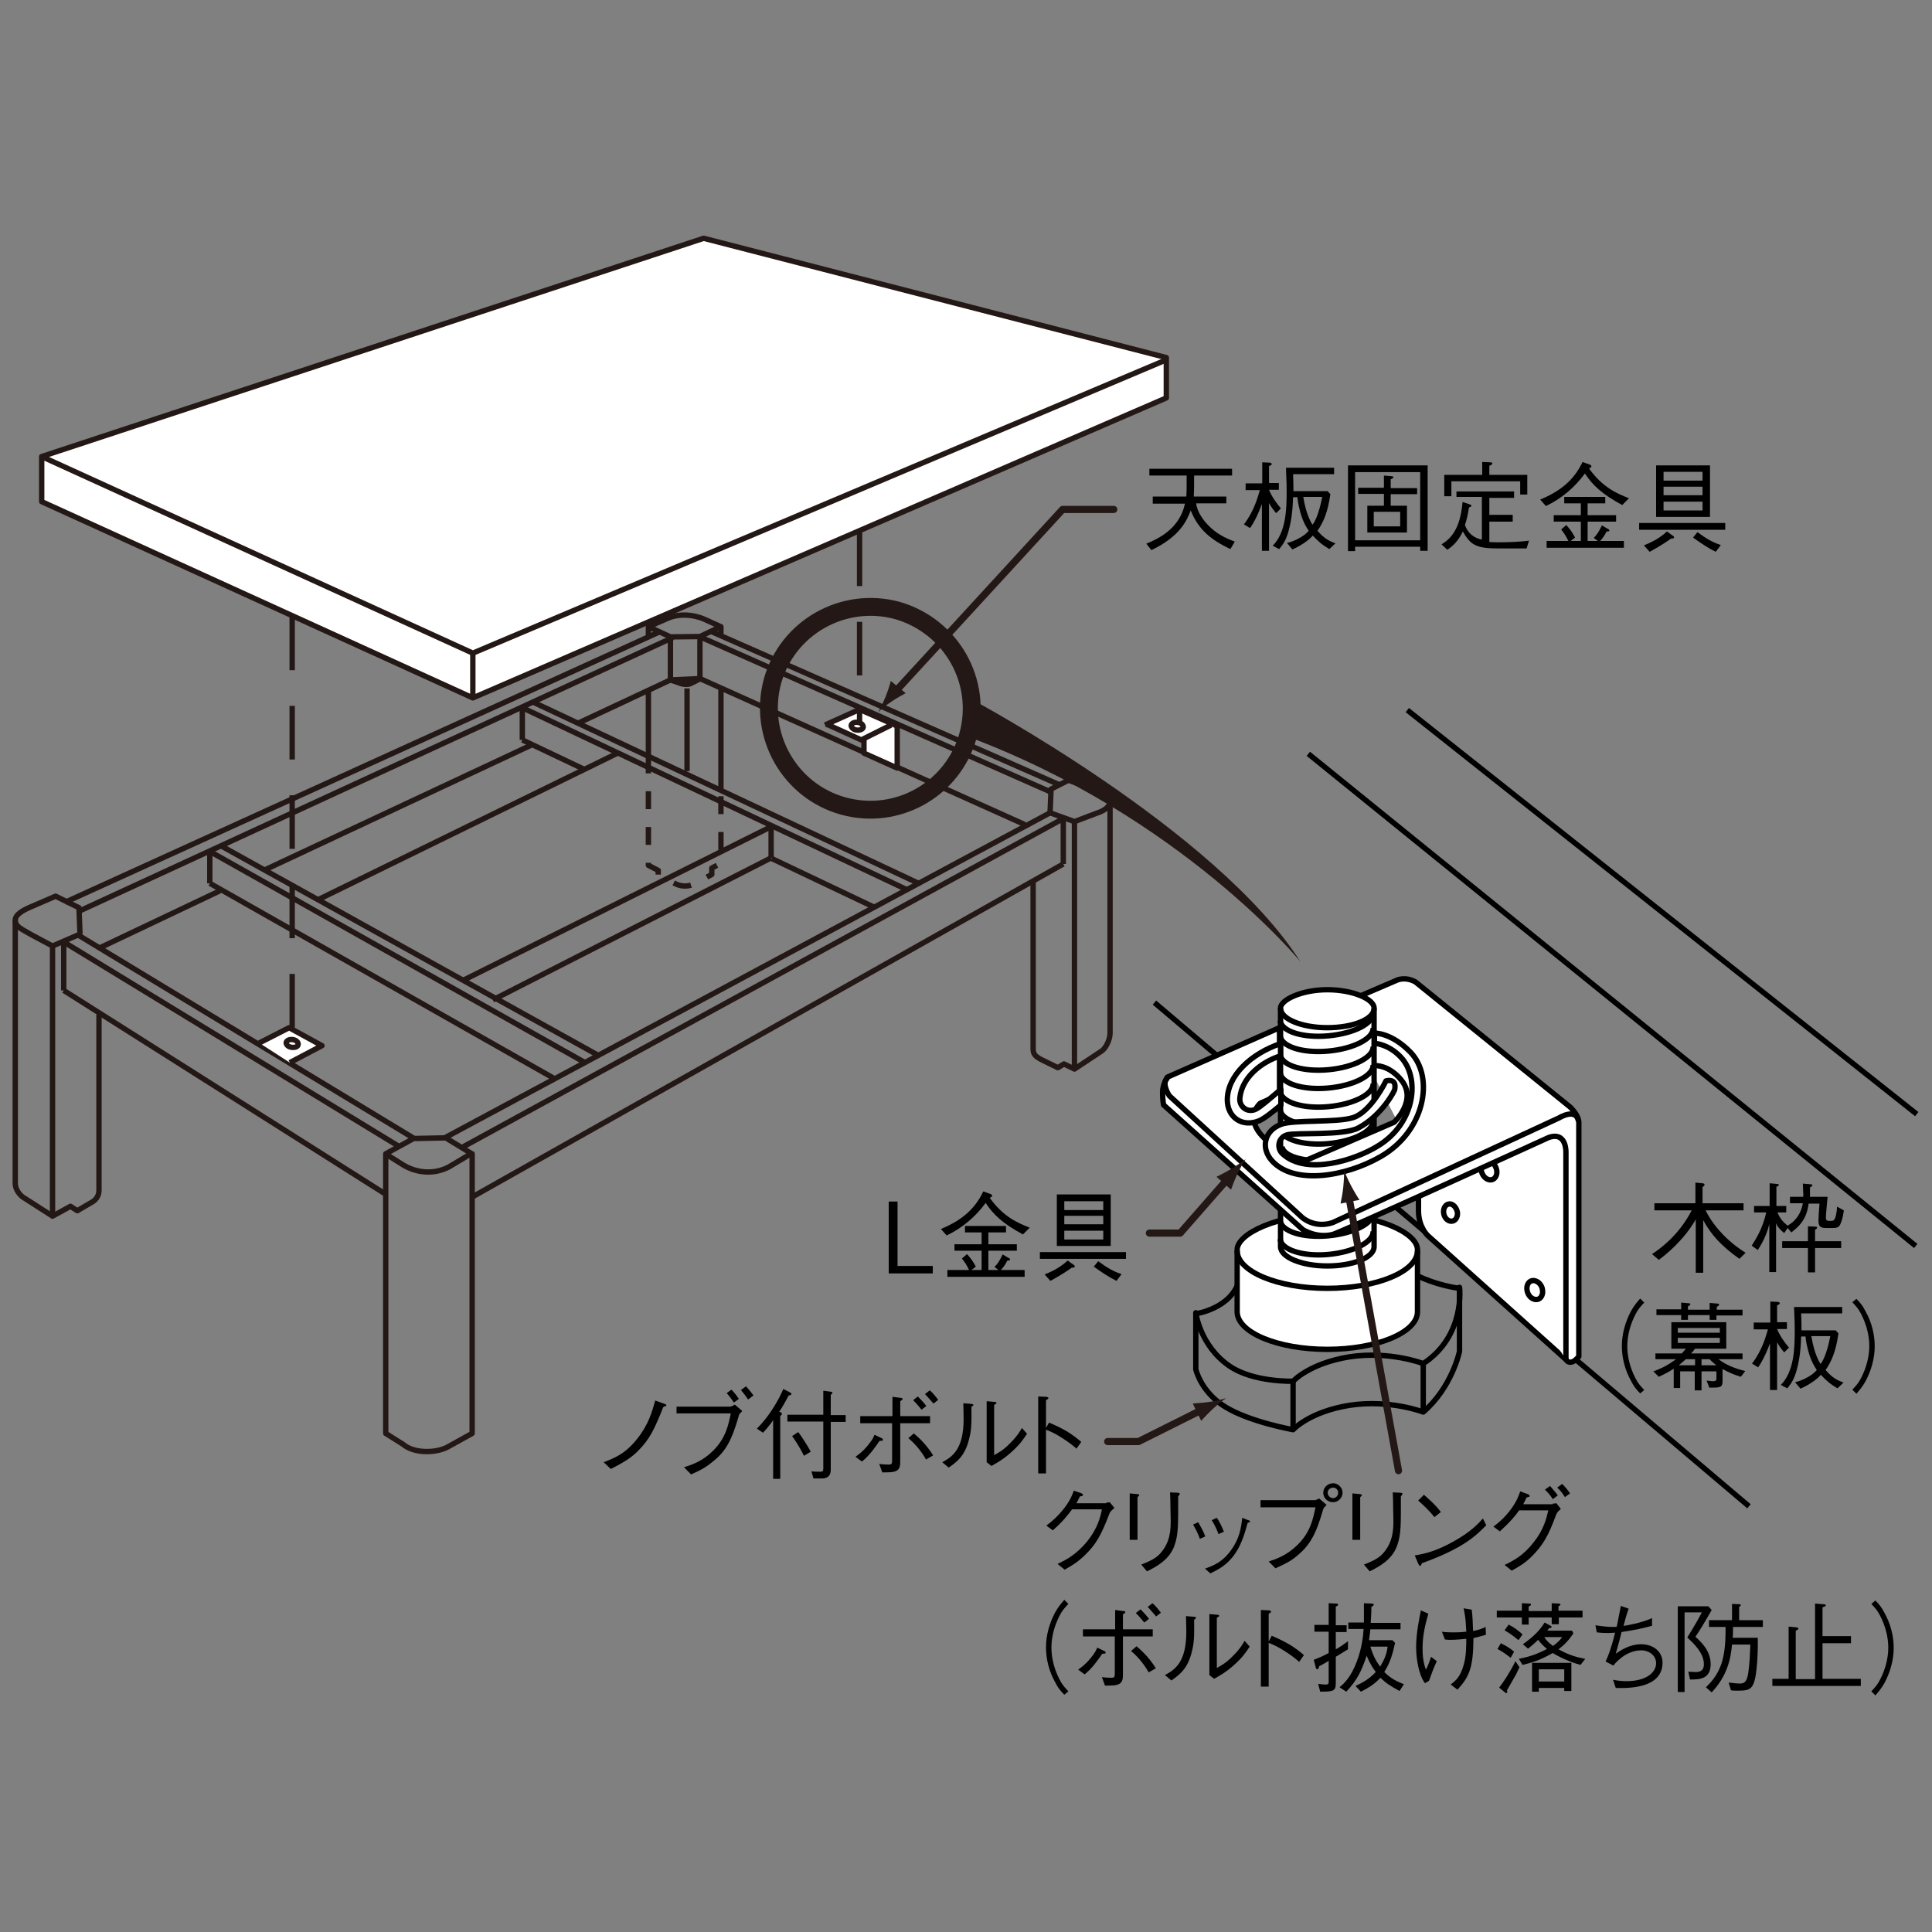 <?xml version="1.0" encoding="utf-8"?>
<!-- Generator: Adobe Illustrator 25.4.1, SVG Export Plug-In . SVG Version: 6.00 Build 0)  -->
<svg version="1.1" id="レイヤー_3" xmlns="http://www.w3.org/2000/svg" xmlns:xlink="http://www.w3.org/1999/xlink" x="0px"
	 y="0px" width="570px" height="570px" viewBox="0 0 570 570" style="enable-background:new 0 0 570 570;" xml:space="preserve">
<rect x="0" y="0" width="570" height="570" fill="#808080" stroke="none"/>
<style type="text/css">
	.st0{fill:#666666;stroke:#231815;stroke-width:0.39;stroke-linecap:round;stroke-linejoin:round;}
	.st1{fill:#262626;stroke:#231815;stroke-width:0.39;stroke-linecap:round;stroke-linejoin:round;}
	.st2{fill:#B98F59;}
	.st3{fill:none;stroke:#231815;stroke-width:0.39;stroke-linecap:round;stroke-linejoin:round;}
	.st4{fill:#D2A365;}
	.st5{fill:#FBD58B;}
	.st6{fill:#595757;}
	.st7{fill:#717071;}
	.st8{fill:#C2CBD4;}
	.st9{fill:#929DA6;}
	.st10{fill:#A3AEB8;}
	.st11{fill:#DAA869;}
	.st12{fill:#888888;}
	.st13{fill:#231815;}
	.st14{fill:#C1C6C9;}
	.st15{fill:#F7F7F7;}
	.st16{fill:#FFFFFF;}
	.st17{fill:none;stroke:#231815;stroke-width:0.849;}
	.st18{fill:#B7BCBF;stroke:#231815;stroke-width:0.39;stroke-linecap:round;stroke-linejoin:round;}
	.st19{fill:#FFFFFF;stroke:#231815;stroke-width:0.39;stroke-linecap:round;stroke-linejoin:round;}
	.st20{fill:none;stroke:#231815;stroke-width:0.234;stroke-linecap:round;stroke-linejoin:round;}
	.st21{fill:#EEEEEF;stroke:#231815;stroke-width:0.39;stroke-linecap:round;stroke-linejoin:round;}
	.st22{fill:#9E9E9F;stroke:#231815;stroke-width:0.39;stroke-linecap:round;stroke-linejoin:round;}
	.st23{fill:#595757;stroke:#231815;stroke-width:0.39;stroke-linecap:round;stroke-linejoin:round;}
	.st24{fill:#4D4D4D;stroke:#231815;stroke-width:0.39;stroke-linecap:round;stroke-linejoin:round;}
	.st25{fill:#404040;stroke:#231815;stroke-width:0.39;stroke-linecap:round;stroke-linejoin:round;}
	.st26{fill:#7D7D7D;stroke:#231815;stroke-width:0.39;stroke-linecap:round;stroke-linejoin:round;}
	.st27{fill:#595959;stroke:#231815;stroke-width:0.39;stroke-linecap:round;stroke-linejoin:round;}
	.st28{fill:#333333;stroke:#231815;stroke-width:0.39;stroke-linecap:round;stroke-linejoin:round;}
	.st29{fill:none;stroke:#231815;stroke-width:0.6;stroke-linecap:round;stroke-linejoin:round;}
	.st30{fill:none;stroke:#231815;stroke-width:1.582;stroke-linejoin:round;}
	.st31{fill:none;stroke:#231815;stroke-width:1.582;stroke-linejoin:round;stroke-dasharray:5.272,5.272;}
	.st32{fill:none;stroke:#231815;stroke-width:2.109;stroke-linecap:round;stroke-linejoin:round;}
	.st33{fill:none;stroke:#231815;stroke-width:1.582;stroke-linejoin:round;stroke-dasharray:15.816,10.544;}
	.st34{fill:none;stroke:#000000;stroke-width:1.582;stroke-linejoin:round;}
	.st35{fill:none;stroke:#000000;stroke-width:2.636;stroke-linejoin:round;}
	.st36{fill:none;stroke:#231815;stroke-width:5.272;}
	.st37{fill:none;}
	.st38{fill:#E9E5E2;}
	.st39{fill:none;stroke:#000000;stroke-width:1.018;}
	.st40{fill:none;stroke:#000000;stroke-width:2.037;stroke-miterlimit:10;}
	.st41{fill:none;stroke:#231815;stroke-width:2.037;stroke-miterlimit:10;}
</style>
<g>
	<line class="st30" x1="197.8" y1="187.9" x2="197.8" y2="200.6"/>
	<line class="st30" x1="206.5" y1="187.8" x2="206.5" y2="200.2"/>
	<line class="st30" x1="15.5" y1="279.1" x2="15.5" y2="358.8"/>
	<line class="st30" x1="317" y1="242.4" x2="317" y2="315.4"/>
	<line class="st30" x1="209.8" y1="186.3" x2="312.7" y2="231.6"/>
	<line class="st30" x1="207" y1="188.1" x2="310.1" y2="233.7"/>
	<line class="st30" x1="313.7" y1="241.5" x2="136" y2="338.7"/>
	<line class="st30" x1="22.8" y1="275.7" x2="122.2" y2="335.9"/>
	<line class="st30" x1="18.8" y1="292.2" x2="113.9" y2="352.4"/>
	<line class="st30" x1="23.6" y1="268.7" x2="198.5" y2="188.1"/>
	<line class="st30" x1="206.5" y1="200.2" x2="302.4" y2="243.3"/>
	<line class="st30" x1="309.8" y1="239.8" x2="131.2" y2="335.7"/>
	<line class="st30" x1="18.8" y1="292.2" x2="18.8" y2="277.9"/>
	<line class="st30" x1="313.7" y1="254.9" x2="313.7" y2="241.5"/>
	<line class="st30" x1="313.7" y1="254.9" x2="139.4" y2="353.1"/>
	<line class="st30" x1="65.3" y1="249.6" x2="176.4" y2="311.3"/>
	<line class="st16" x1="61.9" y1="251.2" x2="172.6" y2="313.5"/>
	<line class="st30" x1="61.9" y1="251.2" x2="172.6" y2="313.5"/>
	<line class="st30" x1="61.9" y1="260.6" x2="163.7" y2="318.3"/>
	<line class="st30" x1="61.9" y1="260.6" x2="61.9" y2="251.2"/>
	<line class="st16" x1="154.1" y1="208.8" x2="267.8" y2="262.6"/>
	<line class="st30" x1="154.1" y1="208.8" x2="267.8" y2="262.6"/>
	<line class="st30" x1="154.1" y1="218.3" x2="154.1" y2="208.8"/>
	<line class="st30" x1="182.2" y1="222.2" x2="93.5" y2="265.6"/>
	<line class="st30" x1="227.5" y1="243.9" x2="136.3" y2="289.4"/>
	<line class="st30" x1="227.5" y1="253.1" x2="145.4" y2="295"/>
	<line class="st30" x1="227.5" y1="253.1" x2="227.5" y2="243.9"/>
	<path class="st30" d="M23.6,275.6l-0.3-7.8l-6.9-3.4l-6.7,2.9c-3.2,1.3-5.2,2.6-5.2,4.2v77.7c0,1.8,1.5,3.7,2.9,4.4l8.1,5.2
		l5.3-2.9l2,1.3l4.1-2.4c1.4-0.7,2.3-2,2.3-3.6v-51.9"/>
	<path class="st30" d="M4.5,271.5c0,1.9,1.9,2.6,4.8,4.3l6.2,3.3l8.1-3.5"/>
	<path class="st30" d="M212.7,187.1l0-2.2l-4.9-2.2c-3.4-1.5-7.3-1.6-10.3-0.5l-6.2,2.7v2.7"/>
	<polyline class="st30" points="191.3,184.9 197.8,187.9 206.5,187.8 212.6,184.9 	"/>
	<path class="st30" d="M197.8,200.6l2.6,0.9c1.1,0.5,2.7,0.5,3.3,0.2l2.8-1.4"/>
	<line class="st30" x1="202.7" y1="203.1" x2="202.7" y2="227.5"/>
	<line class="st30" x1="212.7" y1="233.2" x2="212.7" y2="202.9"/>
	<path class="st31" d="M191.3,222.9v32.4l2.9,1.5v1.4l5,2.5c1.5,0.8,3.6,1,5.3,0.2l5.5-2.9v-1.9l2.7-1.4l0-21.4"/>
	<line class="st30" x1="191.3" y1="203.7" x2="191.3" y2="222.9"/>
	<path class="st30" d="M113.7,340.4l5.1,3.2c4,2.5,9.2,3,13.6,0.7l6.7-4"/>
	<path class="st30" d="M139.2,340.4l-7.7-4.7l-9.5,0.2l-8.2,4.5v82.5l5.1,3.2c3.1,2.7,9.4,2.7,13,0.9l7.4-4.1V340.4z"/>
	<line class="st30" x1="18.8" y1="277.9" x2="117.5" y2="338.1"/>
	<line class="st30" x1="78" y1="256.7" x2="157" y2="219.7"/>
	<line class="st30" x1="29.3" y1="279.7" x2="64.9" y2="262.8"/>
	<line class="st30" x1="157.4" y1="207.2" x2="271.2" y2="260.7"/>
	<line class="st30" x1="197.8" y1="200.6" x2="206.5" y2="200.2"/>
	<line class="st30" x1="170.9" y1="213.2" x2="197.8" y2="200.6"/>
	<line class="st30" x1="227.7" y1="253.3" x2="258" y2="267.7"/>
	<line class="st30" x1="154.1" y1="218.3" x2="172.2" y2="226.9"/>
	<path class="st30" d="M309.8,239.8l0.3-7l5.1-2.6l9.6,3.3c1.4,0.5,2.7,1.3,2.7,2.9v68.4c0,2-1.3,4.5-2.5,5.3l-8,5.3l-3.1-1.5
		l-1.8,1.1l-4.9-2.4c-1.9-1-2.4-1.7-2.4-3.2v-49.8"/>
	<path class="st30" d="M327.5,236.5c0,1.2-1.3,2.6-3.9,3.4l-6.6,2.5l-7.2-2.6"/>
	<line class="st30" x1="19.2" y1="266.2" x2="194.4" y2="186.5"/>
	<polyline class="st32" points="328.6,150.3 313.5,150.3 264.1,204.1 	"/>
	<path class="st13" d="M263,207c1.6-1.1,2.8-1.7,4.2-2.5l-4.4-3.6c-0.1,0.6-0.8,2.8-1.5,4.6c-0.8,1.9-1.6,3.6-2.2,4.6
		C259.8,209.4,261.2,208.2,263,207z"/>
	<polyline class="st16" points="85.5,313.5 95,308.5 85.3,303.2 76.5,307.7 	"/>
	<polyline class="st30" points="85.5,313.5 95,308.5 85.3,303.2 76.5,307.7 	"/>
	<polyline class="st16" points="243.4,213.9 253.6,209.3 264.7,214.2 264.7,226.6 254.9,222.2 254.9,218.2 	"/>
	<polyline class="st30" points="243.4,213.9 253.6,209.3 264.7,214.2 264.7,226.6 254.9,222.2 254.9,218.2 	"/>
	<polyline class="st30" points="243.8,213.6 254.1,218.3 262.9,213.9 	"/>
	<polygon class="st16" points="12.3,134.7 12.3,148 139.5,205.9 344.1,117.4 344.1,105.5 207.6,70.3 	"/>
	<polygon class="st30" points="12.3,134.7 12.3,148 139.5,205.9 344.1,117.4 344.1,105.5 207.6,70.3 	"/>
	<polyline class="st30" points="12.3,134.7 139.5,192.7 344,106.2 	"/>
	<line class="st30" x1="139.5" y1="192.5" x2="139.5" y2="205.1"/>
	<path class="st30" d="M254.6,214.1c-0.3-0.7-1.2-1.1-2.2-1c-0.9,0.1-1.5,0.7-1.2,1.3c0.3,0.7,1.2,1.1,2.2,1
		C254.4,215.3,254.9,214.7,254.6,214.1z"/>
	<path class="st30" d="M87.9,307.7c-0.3-0.7-1.2-1.1-2.2-1c-0.9,0.1-1.5,0.7-1.2,1.3c0.3,0.7,1.2,1.1,2.2,1
		C87.6,309,88.2,308.4,87.9,307.7z"/>
	<line class="st33" x1="86.2" y1="181.9" x2="86.2" y2="305.9"/>
	<line class="st33" x1="253.6" y1="157.1" x2="253.6" y2="213.8"/>
	<line class="st34" x1="340.6" y1="295.8" x2="516" y2="444.4"/>
	<path class="st16" d="M394.6,296.7l17.5-7.5c0,0,2.4-1.2,5.5,0.5l45.5,36.8c0,0,2.7,2.4,2.7,4.7v69c-2.6,3.2-3.8,0.9-3.8,0.9
		l-40.8-36.6c0,0-2.7-2.5-2.7-7.3v-14.3"/>
	<path class="st34" d="M394.6,296.7l17.5-7.5c0,0,2.4-1.2,5.5,0.5l45.5,36.8c0,0,2.7,2.4,2.7,4.7v69c-2.6,3.2-3.8,0.9-3.8,0.9
		l-40.8-36.6c0,0-2.7-2.5-2.7-7.3v-14.3"/>
	<line class="st34" x1="415.2" y1="209.5" x2="565.5" y2="328.7"/>
	<line class="st34" x1="386" y1="222.4" x2="565.2" y2="367.6"/>
	<line class="st34" x1="381.5" y1="407.5" x2="381.5" y2="421.5"/>
	<line class="st34" x1="419.9" y1="402.3" x2="419.9" y2="416.3"/>
	<path class="st34" d="M352.8,387.6v-0.3c0,0,1.2,9.7,9.9,15.7c7.1,4.9,18.8,4.5,18.8,4.5s4.8-5.3,16.7-7.2c11.9-1.8,21.7,2,21.7,2
		c12.5-8.2,10.7-22.5,10.7-22.5v0.3"/>
	<path class="st34" d="M365.6,377.7c-2.3,8.4-12.8,9.9-12.8,9.9V404c0,0,1.5,6.8,8.9,11.2c7.3,4.4,19.8,6.6,19.8,6.6
		s4.8-5.3,16.7-7.2c11.9-1.8,21.7,2,21.7,2c8.5-7.3,10.7-17.9,10.7-17.9v-18.6c0,0-12.5-1.4-20.4-9.1"/>
	<path class="st16" d="M418.2,387c0,6.1-11.9,11.1-26.6,11.1c-14.7,0-26.6-5-26.6-11.1v-18.3c0-4.7,11.9-10.4,26.6-10.4
		c14.7,0,26.6,5.4,26.6,10.4V387z"/>
	<path class="st34" d="M418.2,387c0,6.1-11.9,11.1-26.6,11.1c-14.7,0-26.6-5-26.6-11.1v-18.3c0-4.7,11.9-10.4,26.6-10.4
		c14.7,0,26.6,5.4,26.6,10.4V387z"/>
	<path class="st34" d="M418.2,369c0,6.1-11.9,11.1-26.6,11.1c-14.7,0-26.6-5-26.6-11.1"/>
	<path class="st16" d="M405.4,367.8c0,3.2-6.2,5.7-13.8,5.7c-7.6,0-13.8-2.6-13.8-5.7v-70.4c0-2.4,6.2-5.4,13.8-5.4
		c7.6,0,13.8,2.8,13.8,5.4V367.8z"/>
	<path class="st34" d="M405.4,367.8c0,3.2-6.2,5.7-13.8,5.7c-7.6,0-13.8-2.6-13.8-5.7v-70.4c0-2.4,6.2-5.4,13.8-5.4
		c7.6,0,13.8,2.8,13.8,5.4V367.8z"/>
	<path class="st34" d="M377.7,365.6c0.3,3.1,6.7,5.2,14.2,4.5c7.6-0.7,13.5-3.8,13.2-6.9"/>
	<path class="st34" d="M377.7,360.1c0.3,3.2,6.7,5.2,14.2,4.5c7.6-0.7,13.5-3.8,13.2-6.9"/>
	<path class="st35" d="M377.7,354.7c0.3,3.1,6.7,5.2,14.2,4.5c7.6-0.7,13.5-3.8,13.2-6.9"/>
	<path class="st35" d="M377.7,349.2c0.3,3.2,6.7,5.2,14.2,4.5c7.6-0.7,13.5-3.8,13.2-6.9"/>
	<path class="st35" d="M377.7,343.8c0.3,3.2,6.7,5.2,14.2,4.5c7.6-0.7,13.5-3.8,13.2-6.9"/>
	<path class="st35" d="M377.7,338.3c0.3,3.2,6.7,5.2,14.2,4.5c7.6-0.7,13.5-3.8,13.2-6.9"/>
	<path class="st34" d="M377.7,332.9c0.3,3.2,6.7,5.2,14.2,4.5c7.6-0.7,13.5-3.8,13.2-6.9"/>
	<path class="st34" d="M377.7,327.4c0.3,3.2,6.7,5.2,14.2,4.5c7.6-0.7,13.5-3.8,13.2-6.9"/>
	<path class="st34" d="M377.7,322c0.3,3.2,6.7,5.2,14.2,4.5c7.6-0.7,13.5-3.8,13.2-6.9"/>
	<path class="st34" d="M377.7,316.5c0.3,3.2,6.7,5.2,14.2,4.5c7.6-0.7,13.5-3.8,13.2-6.9"/>
	<path class="st34" d="M377.7,311.1c0.3,3.2,6.7,5.2,14.2,4.5c7.6-0.7,13.5-3.8,13.2-6.9"/>
	<path class="st34" d="M377.7,305.6c0.3,3.2,6.7,5.2,14.2,4.5c7.6-0.7,13.5-3.8,13.2-6.9"/>
	<path class="st34" d="M377.7,301.1c0.3,3.2,6.7,5.2,14.2,4.5c7.6-0.7,13.5-3.7,13.2-6.9"/>
	<path class="st34" d="M405.4,297.5c0,3.2-6.2,5.7-13.8,5.7c-7.6,0-13.8-2.6-13.8-5.7"/>
	<path class="st16" d="M462,401.1v-61c0,0,0.3-6.4-5.1-4.5c0,0-61.6,28.1-63.7,28.6c-4.8,1.2-8.8-1.4-8.8-1.4L343.3,326
		c0,0-0.3-1.3-0.3-3.7c0-2.4,1.4-4.5,1.4-4.5l33.1-14.6v19.8l-5.7,2.5c0,0-4.9,4.2,1,10.1c6.5,6.5,11.7,7.1,11.7,7.1l26.8-11.6
		c0,0,7.1-6.6,2-12.6c-3.7-4.4-7.6-4.1-7.6-4.1"/>
	<path class="st34" d="M462,401.1v-61c0,0,0.3-6.4-5.1-4.5c0,0-61.6,28.1-63.7,28.6c-4.8,1.2-8.8-1.4-8.8-1.4L343.3,326
		c0,0-0.3-1.3-0.3-3.7c0-2.4,1.4-4.5,1.4-4.5l33.1-14.6v19.8l-5.7,2.5c0,0-4.9,4.2,1,10.1c6.5,6.5,11.7,7.1,11.7,7.1l26.8-11.6
		c0,0,7.1-6.6,2-12.6c-3.7-4.4-7.6-4.1-7.6-4.1"/>
	<path class="st16" d="M377.8,307.9c-8.6,2.9-15.7,9.4-15.7,16.6c0,5,4.2,8.2,9.3,6.2c1.5-0.6,3.9-2.5,6.5-4.7l0-4.6
		c-3.3,2.8-6.1,5.2-7.3,5.8c-2.5,1.3-5.1-0.7-4.8-3.3c0.6-5.9,6.1-10.5,12-12.4L377.8,307.9z"/>
	<path class="st34" d="M377.8,307.9c-8.6,2.9-15.7,9.4-15.7,16.6c0,5,4.2,8.2,9.3,6.2c1.5-0.6,3.9-2.5,6.5-4.7l0-4.6
		c-3.3,2.8-6.1,5.2-7.3,5.8c-2.5,1.3-5.1-0.7-4.8-3.3c0.6-5.9,6.1-10.5,12-12.4L377.8,307.9z"/>
	<path class="st34" d="M465.7,330.8c-0.7-4.1-5.7-1-5.7-1l-66.8,30.9c-5.4,1.8-9-1.5-9-1.5L345,323.3c0,0-2.7-4-0.3-5.4"/>
	<path class="st16" d="M405.4,304.8c0,0,5-0.3,10.8,5.7c7.1,7.5,4.1,23.3-8.8,30.7c-10.6,6.1-25.6,8.4-32.1,1.3
		c-3.4-3.7-2.4-8.9,2.7-10.8c3.7-1.4,16.4-0.4,21.3-2c5.3-1.8,9.6-10.8,9.6-10.8s3.2-1,2.6,2.4c0.3,0-3.7,7.8-10.8,11.5
		c-4.4,2.3-18.2,1.3-20.9,2c-2.7,0.7-3.3,4-1.3,5.7c7.1,6.4,21.4,1.7,28-2.4c11.1-6.7,12.6-20.2,6.7-26.3c-3.6-3.8-7.7-4-7.7-4
		V304.8z"/>
	<path class="st34" d="M405.4,304.8c0,0,5-0.3,10.8,5.7c7.1,7.5,4.1,23.3-8.8,30.7c-10.6,6.1-25.6,8.4-32.1,1.3
		c-3.4-3.7-2.4-8.9,2.7-10.8c3.7-1.4,16.4-0.4,21.3-2c5.3-1.8,9.6-10.8,9.6-10.8s3.2-1,2.6,2.4c0.3,0-3.7,7.8-10.8,11.5
		c-4.4,2.3-18.2,1.3-20.9,2c-2.7,0.7-3.3,4-1.3,5.7c7.1,6.4,21.4,1.7,28-2.4c11.1-6.7,12.6-20.2,6.7-26.3c-3.6-3.8-7.7-4-7.7-4
		V304.8z"/>
	<path class="st34" d="M455.1,380.7c0.2,1.5-0.7,2.8-2,2.7c-1.3-0.1-2.4-1.3-2.6-2.9c-0.2-1.5,0.7-2.8,2-2.7
		C453.8,377.9,455,379.2,455.1,380.7z"/>
	<path class="st34" d="M440.6,343.3c0.5,0.5,0.9,1.3,1,2.1c0.2,1.5-0.7,2.8-2,2.7c-1.3-0.1-2.4-1.4-2.6-2.9"/>
	<path class="st34" d="M430,357.8c0.1,1.4-0.7,2.5-1.8,2.5c-1.2,0-2.2-1.2-2.3-2.6c-0.1-1.4,0.7-2.5,1.8-2.5
		C428.8,355.2,429.8,356.4,430,357.8z"/>
	<path class="st36" d="M285.6,217c-4.4,15.9-20.9,25.2-36.8,20.8c-15.9-4.4-25.2-20.9-20.9-36.8c4.4-15.9,20.9-25.2,36.8-20.9
		C280.7,184.7,290,201.1,285.6,217z"/>
	<path class="st13" d="M285.2,217.2c1.8-2.1,2.9-7.6,1.4-10.9c0,0,72.4,38.6,97.1,77.5C383.8,283.8,348.4,240.7,285.2,217.2z"/>
	<polyline class="st32" points="339.1,363.8 348.2,363.8 362.3,347.7 	"/>
	<path class="st13" d="M363.2,344.9c-1.7,1-2.9,1.6-4.3,2.3l4.3,3.8c0.2-0.6,1-2.8,1.8-4.5c0.9-1.9,1.8-3.5,2.5-4.5
		C366.5,342.7,365,343.8,363.2,344.9z"/>
	<polyline class="st32" points="326.8,425.3 335.9,425.3 354.9,415.8 	"/>
	<path class="st13" d="M356.8,413.6c-1.9,0.3-3.2,0.3-4.9,0.5l2.5,5.1c0.4-0.5,2-2.2,3.4-3.5c1.5-1.4,3-2.6,4-3.2
		C360.7,412.8,358.9,413.3,356.8,413.6z"/>
	<line class="st32" x1="412.6" y1="433.9" x2="397.9" y2="352.7"/>
	<path class="st13" d="M396.3,350.3c-0.2,1.9-0.5,3.2-0.8,4.8l5.6-1.1c-0.4-0.5-1.6-2.5-2.5-4.2c-1-1.9-1.7-3.6-2.1-4.7
		C396.6,346.3,396.5,348.2,396.3,350.3z"/>
	<g>
		<path d="M340.1,148.5v-2h9.9c0.1-1.4,0.1-2.3,0.1-6.2h-11v-2h24.4v2h-11.2c0,1.9,0,4.4-0.1,6.2h9.6v2h-8.9c0.3,2.6,2.2,5.2,4.1,7
			c2.6,2.5,5.5,3.6,7.3,4.3L363,162c-5.9-2.8-9.5-5.9-11.7-11.4c-1.1,2.8-3,7.6-11.6,11.7l-1.5-1.9c3.4-1.4,9.8-4.3,11.4-11.8H340.1
			z"/>
		<path d="M376.5,151.4c-1-1.2-1.5-1.9-2.1-3v14.1h-2.1v-13.8c-1.3,3.6-2.8,6.2-3.5,7.1l-1.8-1.1c3-3.9,4.1-8.1,4.7-10.1h-4.2v-2
			h4.9v-6.2l2.2,0.1c0.1,0,0.6,0.1,0.6,0.4c0,0.3-0.3,0.4-0.8,0.6v5h2.9v2h-2.9c0.8,2,2.1,3.8,3.5,5.5L376.5,151.4z M392.2,162
			c-2.2-1.3-3.3-2.3-4.9-4c-0.6,0.8-2.8,2.7-6,4.1l-1.6-1.9c1.2-0.3,2.4-0.7,4.1-1.7c1.5-0.9,2-1.6,2.3-1.9c-0.9-1.4-2-3.2-2.8-6.8
			c-0.4-1.6-0.5-2.8-0.5-3.1h-1.3c-0.1,2.3-0.2,6-1.4,10.2c-0.8,2.8-1.8,4-2.7,5.1l-1.9-1c3.9-3.9,4.1-10.8,4.1-15.8
			c0-1.9,0-2.4-0.2-7.2h14.2v1.9h-12.1c0.1,2.6,0.1,3.6,0.1,5h10.1l0.8,0.9c-0.8,5.6-2.1,8.3-3.8,10.8c2,2.3,3.4,3,5.3,3.7
			L392.2,162z M384.5,146.6c0.4,2.3,1.1,5.6,2.7,8.2c0.6-0.6,1.9-3,2.9-8.2H384.5z"/>
		<path d="M419,162.5v-1.2h-19.2v1.3h-2.1v-25.3h23.5v25.2H419z M419,139.3h-19.2v20.1H419V139.3z M410.3,145.7v3.5h4.8v7.9h-11.7
			v-7.9h4.9v-3.5h-7.6v-1.8h7.6v-3.6l2.3,0.2c0.4,0,0.5,0.2,0.5,0.3c0,0.2-0.3,0.4-0.8,0.6v2.6h7.8v1.8H410.3z M413.1,151h-7.8v4.3
			h7.8V151z"/>
		<path d="M450.4,161.8h-8.5c-6.3,0-8.1-1-10.3-5c-1.4,2.8-2.8,4.2-4.6,5.4l-1.7-1.6c2.6-1.6,5.5-4.3,6.2-12.5l2.1,0.7
			c0.3,0.1,0.5,0.2,0.5,0.4c0,0.3-0.4,0.4-0.7,0.5c-0.3,2.1-0.7,3.7-1.2,5.2c0.9,2.6,2.9,3.9,5,4.3v-12.6h-7.5V145h17v1.9h-7.3v5
			h6.9v2h-6.9v6c0.4,0,1,0.1,2.3,0.1c2.9,0,6.6-0.1,9.4-0.5L450.4,161.8z M448.5,146V142h-20.3v4.4h-2.1v-6.3h11.2v-3.8l2.4,0.1
			c0.3,0,0.6,0.1,0.6,0.3c0,0.4-0.6,0.6-0.9,0.7v2.7h11.2v5.8H448.5z"/>
		<path d="M478.6,149c-5.9-3.2-8.7-5.8-11-9.3c-3,4.1-6.9,7.4-11.5,9.6l-1.7-1.9c5-2.1,9.7-5.1,12.5-11.1l2.2,0.8
			c0.3,0.1,0.4,0.3,0.4,0.5c0,0.3-0.3,0.4-0.7,0.6c4.1,5.7,8.3,7.4,11.8,8.8L478.6,149z M456.3,161.6v-2h6.4
			c-0.6-1.3-1.1-2.1-2.1-3.4l1.5-1.3c0.8,0.9,1.6,1.8,2.6,3.7l-1.3,1h3v-5.7h-8V152h8v-3.5h-4.9v-1.9h12.1v1.9h-5.2v3.5h8.4v1.9
			h-8.4v5.7h3l-1.2-0.9c0.8-0.8,1.5-1.7,2.4-3.7l1.7,1c0.3,0.1,0.5,0.3,0.5,0.5c0,0.3-0.3,0.3-0.8,0.3c-0.6,1.2-1.1,1.9-1.9,2.8h7v2
			H456.3z"/>
		<path d="M483.6,156.3v-2H509v2H483.6z M493,158.9c-2.6,1.9-5.4,3.4-6.3,3.9l-1.7-1.9c1.2-0.5,4.1-1.6,6.8-4.1l1.8,1.3
			c0.2,0.1,0.3,0.3,0.3,0.4C493.9,158.9,493.4,158.9,493,158.9z M488.6,152.5v-15.2h15.9v15.2H488.6z M502.3,139.2h-11.5v2.6h11.5
			V139.2z M502.3,143.6h-11.5v2.5h11.5V143.6z M502.3,148h-11.5v2.6h11.5V148z M506.2,162.8c-2.4-1.2-4-2.3-6.7-4.2l1.3-1.6
			c2.7,2,4.7,3.1,6.9,3.8L506.2,162.8z"/>
	</g>
	<g>
		<path d="M513.2,371.4c-5.4-3.8-8.4-7.2-10.7-11.4v15.5h-2.2v-15.7c-0.7,1.1-2,3.4-4.6,6.2c-1.9,2.1-4,4-6.3,5.7l-2-1.7
			c6.5-4.3,9.9-9.4,11.7-12.9h-11v-2.1h12.1v-6.1l2.1,0.2c0.4,0,0.6,0.3,0.6,0.4c0,0.3-0.4,0.6-0.6,0.7v4.8h12.1v2.1h-11.2
			c0.6,1.2,2.1,4,5.1,7.1c2.7,2.8,5.4,4.6,6.7,5.4L513.2,371.4z"/>
		<path d="M542.9,361.3c-0.5,1-1.4,1-2.3,1H539c-1.5,0-2.5-0.1-2.5-2.1c0-1,0.2-3.9,0.3-5.1h-3.2c-0.6,5-3.2,7-5.1,8.5l-1.1-1.3
			l-1,1.5c-1.5-1.2-2-2-2.4-2.9v14.4H522v-14.1c-0.5,1.9-1.3,4.4-3.4,7.6l-1.8-1.3c1.1-1.7,3.2-4.9,4.3-9.8h-3.6v-1.9h4.6v-6.7
			l2.1,0.2c0.4,0,0.6,0.1,0.6,0.3c0,0.3-0.5,0.5-0.7,0.5v5.7h2.9v1.9h-2.6c0.5,1.2,1.2,2.5,3,3.9c2.5-1.4,4-3.7,4.5-6.6h-3.8v-1.9
			h3.9c0-0.3,0.1-0.7,0-1.2c0-0.4-0.1-2.3-0.1-2.7l2.3,0.2c0.2,0,0.5,0,0.5,0.3c0,0.3-0.6,0.6-0.7,0.6c0,1.3,0,1.7,0,2.8h5.2
			c-0.1,1-0.5,5.2-0.5,6c0,0.7,0.1,1.1,0.9,1.1h0.5c0.7,0,1-0.1,1.2-0.6c0.2-0.3,0.6-1.6,0.7-3.6l2,1.1
			C543.7,359.4,543.2,360.7,542.9,361.3z M535.5,368.2v7.2h-2.1v-7.2h-7.6v-2h7.6v-4.4l2.2,0.1c0.1,0,0.5,0,0.5,0.3
			c0,0.3-0.4,0.5-0.6,0.6v3.4h7.7v2H535.5z"/>
		<path d="M485.1,384.3c-1.1,1.2-1.8,1.9-2.6,3.5c-1.5,2.9-2.4,6.2-2.4,9.4s0.9,6.5,2.4,9.4c0.8,1.6,1.5,2.3,2.6,3.5l-1.2,1
			c-1.2-1.2-1.9-2.1-2.7-3.7c-1.8-3.2-2.7-6.8-2.7-10.3s1-7.1,2.7-10.3c0.9-1.6,1.6-2.4,2.7-3.7L485.1,384.3z"/>
		<path d="M513.6,406.2c-1.4-0.4-3.7-1.3-5.4-2.3v3.6c0,1.9-0.7,1.9-3.9,1.9l-0.8-2.1c0.9,0.1,1.3,0.2,1.8,0.2
			c1.1,0,1.1-0.4,1.1-0.8v-2.1H502v5.6H500v-5.6h-4.3v4.9h-1.9v-5.7c-1.5,1-2.5,1.5-4.4,2.4l-1.6-1.6c3.2-1.2,4.6-2.1,6.7-3.6h-6.1
			v-1.7h7.8c0.6-0.7,0.8-0.9,1.2-1.4h-4.3v-7.8h16.2v7.8h-9.2c-0.5,0.7-0.6,0.8-1.2,1.4h15.2v1.7H507c2.3,1.8,5.1,2.8,7.9,3.5
			L513.6,406.2z M506.4,388v1.4h-2V388H498v1.4h-2V388h-7.3v-1.7h7.3v-2l2.2,0.2c0.4,0,0.5,0.1,0.5,0.3c0,0.3-0.5,0.5-0.7,0.6v1h6.4
			v-2l2.3,0.2c0.2,0,0.5,0.1,0.5,0.3c0,0.3-0.3,0.4-0.7,0.7v0.8h7.6v1.7H506.4z M507.5,391.8H495v1.4h12.4V391.8z M507.5,394.7H495
			v1.5h12.4V394.7z M500,401h-2.6c-1.4,1.2-1.5,1.3-2.1,1.8h4.8V401z M504.4,401H502v1.8h4.4C505.4,402,505,401.7,504.4,401z"/>
		<path d="M526.4,399c-1-1.2-1.5-1.9-2.1-3v14.1h-2.1v-13.8c-1.3,3.6-2.8,6.2-3.5,7.1l-1.8-1.1c3-3.9,4.1-8.1,4.7-10.1h-4.2v-2h4.9
			V384l2.2,0.1c0.1,0,0.6,0.1,0.6,0.4c0,0.3-0.3,0.4-0.8,0.6v5h2.9v2h-2.9c0.8,2,2.1,3.8,3.5,5.5L526.4,399z M542.1,409.6
			c-2.2-1.3-3.3-2.3-4.9-4c-0.6,0.8-2.8,2.7-6,4.1l-1.6-1.9c1.2-0.3,2.4-0.7,4.1-1.7c1.5-0.9,2-1.6,2.3-1.9c-0.9-1.4-2-3.2-2.8-6.8
			c-0.4-1.6-0.5-2.8-0.5-3.1h-1.3c-0.1,2.3-0.2,6-1.4,10.2c-0.8,2.8-1.8,4-2.7,5.1l-1.9-1c3.9-3.9,4.1-10.8,4.1-15.8
			c0-1.9,0-2.4-0.2-7.2h14.2v1.9h-12.1c0.1,2.6,0.1,3.6,0.1,5h10.1l0.8,0.9c-0.8,5.6-2.1,8.3-3.8,10.8c2,2.3,3.4,3,5.3,3.7
			L542.1,409.6z M534.4,394.2c0.4,2.3,1.1,5.6,2.7,8.2c0.6-0.6,1.9-3,2.9-8.2H534.4z"/>
		<path d="M546.5,410c1.1-1.2,1.8-1.9,2.6-3.5c1.5-2.9,2.4-6.2,2.4-9.4s-0.9-6.5-2.4-9.4c-0.8-1.6-1.5-2.3-2.6-3.5l1.2-1
			c1.2,1.2,1.9,2.1,2.7,3.7c1.8,3.2,2.7,6.8,2.7,10.3s-1,7.1-2.7,10.3c-0.9,1.6-1.6,2.4-2.7,3.7L546.5,410z"/>
	</g>
	<g>
		<path d="M178.1,431.4c3.1-1.2,6.3-2.4,9.8-6.8c3.4-4.2,4.5-8.1,5.4-11.4l2.8,1c0.1,0,0.5,0.2,0.5,0.4c0,0.2-0.1,0.2-0.9,0.5
			c-2.6,6.5-4,9.5-7.4,12.9c-1.9,1.9-3.6,3.1-8.1,5.4L178.1,431.4z"/>
		<path d="M199.6,417v-2h15.9c0.2,0,0.8-0.3,1.3-0.6l2.2,1.9c-0.1,0.1-0.8,0.8-0.9,1c-0.1,0.1-0.1,0.2-0.1,0.3
			c-2.2,7.7-4,10.7-7.8,13.7c-1.7,1.4-3.1,2.3-6.3,3.7l-2.1-2.1c2.4-0.8,5.5-1.8,8.6-4.9c3.7-3.7,4.5-7.5,5.2-11H199.6z
			 M216.5,413.8c-0.7-1.2-1.8-2.4-2.1-2.8l1.4-1c0.8,0.8,1.5,1.7,2.2,2.7L216.5,413.8z M220.7,412.9c-0.7-1.1-1.6-2.2-2.1-2.8
			l1.5-1.1c1,1.1,2,2.4,2.2,2.7L220.7,412.9z"/>
		<path d="M223.3,421.5c1.7-1.7,3.2-3.6,4.5-5.6c1.7-2.6,2.7-4.7,3.3-6.1l2,1c0.1,0.1,0.4,0.3,0.4,0.5c0,0.3-0.4,0.3-0.8,0.4
			c-0.5,1-2.2,4-2.8,4.8c0.3,0.1,0.8,0.3,0.8,0.6c0,0.2-0.2,0.4-0.5,0.7v18.5h-2.1v-17.3c-0.8,1.2-2.1,2.8-3,3.7L223.3,421.5z
			 M245.1,433.6c0,2.4-1.7,2.6-2.7,2.6H240l-0.6-2.1c0.8,0.1,1.7,0.1,2.6,0.1c0.7,0,0.9-0.1,0.9-1v-13.8h-10.6v-2h10.6v-7.1l2.2,0.3
			c0.3,0,0.5,0.2,0.5,0.3c0,0.2-0.3,0.5-0.5,0.6v6h4.4v2h-4.4V433.6z M235.5,422.5c0.9,1.1,3.1,4.6,3.7,5.8l-2,1.2
			c-1.1-2.3-2.7-4.7-3.5-5.8L235.5,422.5z"/>
		<path d="M252.4,429.8c0.9-0.7,1.9-1.3,3.5-3.2c1.5-1.8,1.8-2.5,2.1-3.3l2.1,1c0.3,0.1,0.4,0.3,0.4,0.5c0,0.3-0.4,0.3-1,0.3
			c-0.9,1.3-2.9,4.3-5.2,6.1L252.4,429.8z M263.3,419.9h-9.5v-2.1h9.5v-5.7l2.3,0.3c0.4,0,0.7,0.1,0.7,0.3c0,0.2-0.1,0.3-0.7,0.7
			v4.4h8.8v2.1h-8.8v10.9c0,1.8,0,3.1-2.3,3.5c-0.8,0.1-2.1,0.1-3,0.1l-0.9-2.5c0.6,0.1,1.8,0.2,2.8,0.2c0.8,0,1-0.2,1-1.2V419.9z
			 M269.6,422.9c2.8,2.3,4.6,4.7,5.7,6.5l-2.1,1.2c-1.8-3.2-4-5.3-5.2-6.3L269.6,422.9z M271.9,415.9c-0.3-0.3-1.6-2-2.5-2.8
			l1.4-1.1c0.8,0.8,1.8,1.9,2.5,2.8L271.9,415.9z M275.4,414.1c-0.3-0.3-1.7-2-2.5-2.8l1.4-1.1c0.9,0.7,1.9,2,2.5,2.8L275.4,414.1z"
			/>
		<path d="M278,431.4c2.9-1.6,6.3-3.7,6.3-12.8c0-1.8-0.1-3.5-0.1-4.6l2.4,0.2c0.1,0,0.6,0.1,0.6,0.3c0,0.1-0.1,0.2-0.6,0.6
			c0.1,5.4-0.1,7.1-0.6,9.1c-1.2,5.3-3.6,7-6.1,8.8L278,431.4z M291.1,413.4l2.3,0.2c0.3,0,0.6,0.1,0.6,0.3s-0.1,0.2-0.7,0.6v14.8
			c1.3-0.7,2.8-1.5,4.9-3.7c2-2,2.7-3.3,3.3-4.3l1.5,1.7c-1,1.5-2,3.1-4.7,5.5c-2.6,2.3-4.4,3.2-5.8,4l-1.4-1.1V413.4z"/>
		<path d="M309.5,419.7c4.9,2.1,6.9,3.5,9.5,5.7l-1.4,2c-0.9-0.8-2-1.7-4-3c-2.3-1.5-3.7-2.1-5-2.6v12.9h-2.3V412l2.2,0.1
			c0.1,0,0.8,0,0.8,0.4c0,0.2-0.2,0.3-0.7,0.6v8.2L309.5,419.7z"/>
	</g>
	<g>
		<path d="M326.4,443.3c0.4,0,0.6,0,1-0.1l1.4,1.7c-1.1,0.9-1.3,1.2-1.5,1.7c-2.4,6.3-3.9,9-7.3,12.3c-2,1.9-3.4,2.8-5.9,4.2
			l-2.1-1.7c2.6-1.2,5.6-2.8,8.8-6.7c3-3.8,3.8-6.9,4.3-9.4h-8.8c-1.3,1.7-2.6,3.5-5.7,6.2l-1.9-1.4c1.6-1.2,3.3-2.6,5.4-5.3
			c1.8-2.4,2.3-3.9,2.7-5l2.1,0.7c0.6,0.2,0.6,0.5,0.6,0.6c0,0.3-0.4,0.3-0.9,0.4c-0.3,0.6-0.6,1.2-1,2H326.4z"/>
		<path d="M335.5,440.8c0.2,0,0.6,0.1,0.6,0.3c0,0.1,0,0.2-0.5,0.6v12.6h-2.3v-13.7L335.5,440.8z M336.7,461.6
			c3.3-1.3,4.6-2.1,5.8-3.5c1.7-2,2.9-4.5,2.9-9c0-0.9-0.1-4.8-0.1-5.5c0-0.9,0-1-0.1-3.3l2.3,0.1c0.1,0,0.6,0.1,0.6,0.3
			c0,0.1-0.1,0.2-0.5,0.8c0,8.3,0.1,11.1-1.1,14.5c-1.5,4.2-5.3,6.2-8.1,7.6L336.7,461.6z"/>
		<path d="M353.5,449.1c0.4,0.7,1.4,2.3,2.1,4.2L354,454c-0.6-1.8-1.5-3.3-2-4.2L353.5,449.1z M355.5,462.8c2.5-0.9,5.2-1.9,7.8-5.6
			c2.5-3.5,2.9-6.7,3.2-9.4l1.5,0.6c0.7,0.2,0.8,0.3,0.8,0.5c0,0.2-0.1,0.2-0.7,0.4c-0.8,2.9-1.8,6.3-3.6,8.9c-2.4,3.6-5,4.8-7.4,6
			L355.5,462.8z M359,447.8c0.6,0.8,1.4,2.4,2.1,4.1l-1.6,0.7c-0.7-1.9-1.6-3.5-2-4.1L359,447.8z"/>
		<path d="M371.9,444.7v-2.1h16c0.2,0,0.7-0.2,1.3-0.5l2.2,1.9c-0.7,0.7-0.8,0.8-1,1.2c-2.2,7.8-4.1,10.8-7.7,13.8
			c-1.8,1.5-3.1,2.2-6.4,3.7l-2-2c2.4-0.8,5.5-1.9,8.6-5c3.7-3.7,4.5-7.5,5.2-11H371.9z M390.4,440.4c0-1.6,1.4-2.8,2.9-2.8
			s2.8,1.3,2.8,2.8c0,1.5-1.3,2.8-2.8,2.8C391.7,443.2,390.4,442,390.4,440.4z M394.8,440.4c0-0.9-0.7-1.5-1.5-1.5
			c-0.8,0-1.6,0.6-1.6,1.5c0,0.8,0.7,1.6,1.6,1.6C394.1,442,394.8,441.3,394.8,440.4z"/>
		<path d="M401.2,440.8c0.2,0,0.6,0.1,0.6,0.3c0,0.1,0,0.2-0.5,0.6v12.6h-2.3v-13.7L401.2,440.8z M402.4,461.6
			c3.3-1.3,4.6-2.1,5.8-3.5c1.7-2,2.9-4.5,2.9-9c0-0.9-0.1-4.8-0.1-5.5c0-0.9,0-1-0.1-3.3l2.3,0.1c0.1,0,0.6,0.1,0.6,0.3
			c0,0.1-0.1,0.2-0.5,0.8c0,8.3,0.1,11.1-1.1,14.5c-1.5,4.2-5.3,6.2-8.1,7.6L402.4,461.6z"/>
		<path d="M438.5,450c-3.2,3.2-6.8,6.8-19,11.2c0,0.1-0.3,0.8-0.5,0.8c-0.2,0-0.4-0.3-0.6-0.7l-1-2.4c2.9-0.5,6-1.1,11.4-4.1
			c5-2.8,7.1-5,8.7-6.8L438.5,450z M423.2,447.6c-1.4-1.8-3.1-3.4-4.8-4.9l1.7-1.7c0.9,0.8,3.4,2.9,5,5.1L423.2,447.6z"/>
		<path d="M458.1,443.6c0.4,0,0.6,0,1.1-0.1l1.3,1.7c-1,0.8-1.2,1.2-1.4,1.7c-2.3,6.3-3.9,9-7.2,12.3c-1.9,1.9-3.4,2.8-5.9,4.2
			l-2.1-1.7c2.5-1.2,5.5-2.7,8.6-6.7c3-3.8,3.7-6.9,4.3-9.4h-8.6c-1.3,1.8-2.6,3.4-5.7,6.2l-1.9-1.4c1.6-1.2,3.3-2.6,5.3-5.3
			c1.7-2.4,2.2-3.9,2.6-5.1l2.2,0.8c0.4,0.1,0.6,0.4,0.6,0.6c0,0.2-0.4,0.3-0.9,0.4c-0.5,1-0.7,1.4-1,2H458.1z M457.3,438.4
			c0.7,0.8,1.6,1.8,2.3,2.8l-1.5,1.1c-0.3-0.6-1.2-1.8-2.3-2.8L457.3,438.4z M460.9,437.8c0.9,0.9,1.9,2.1,2.3,2.8l-1.5,1.1
			c-0.5-0.8-1.2-1.9-2.3-2.8L460.9,437.8z"/>
		<path d="M315.2,473.2c-1.1,1.2-1.8,1.9-2.6,3.5c-1.5,2.9-2.4,6.2-2.4,9.4s0.9,6.5,2.4,9.4c0.8,1.6,1.5,2.3,2.6,3.5l-1.2,1
			c-1.2-1.2-1.9-2.1-2.7-3.7c-1.8-3.2-2.7-6.8-2.7-10.3s1-7.1,2.7-10.3c0.9-1.6,1.6-2.4,2.7-3.7L315.2,473.2z"/>
		<path d="M318.1,492.6c0.9-0.7,1.9-1.3,3.5-3.2c1.5-1.8,1.8-2.5,2.1-3.3l2.1,1c0.3,0.1,0.4,0.3,0.4,0.5c0,0.3-0.4,0.3-1,0.3
			c-0.9,1.3-2.9,4.3-5.2,6.1L318.1,492.6z M329,482.8h-9.5v-2.1h9.5V475l2.3,0.3c0.4,0,0.7,0.1,0.7,0.3c0,0.2-0.1,0.3-0.7,0.7v4.4
			h8.8v2.1h-8.8v10.9c0,1.8,0,3.1-2.3,3.5c-0.8,0.1-2.1,0.1-3,0.1l-0.9-2.5c0.6,0.1,1.8,0.2,2.8,0.2c0.8,0,1-0.2,1-1.2V482.8z
			 M335.3,485.7c2.8,2.3,4.6,4.7,5.7,6.5l-2.1,1.2c-1.8-3.2-4-5.3-5.2-6.3L335.3,485.7z M337.6,478.7c-0.3-0.3-1.6-2-2.5-2.8
			l1.4-1.1c0.8,0.8,1.8,1.9,2.5,2.8L337.6,478.7z M341.1,476.9c-0.3-0.3-1.7-2-2.5-2.8l1.4-1.1c0.9,0.7,1.9,2,2.5,2.8L341.1,476.9z"
			/>
		<path d="M343.7,494.2c2.9-1.6,6.3-3.7,6.3-12.8c0-1.8-0.1-3.5-0.1-4.6l2.4,0.2c0.1,0,0.6,0.1,0.6,0.3c0,0.1-0.1,0.2-0.6,0.6
			c0.1,5.4-0.1,7.1-0.6,9.1c-1.2,5.3-3.6,7-6.1,8.8L343.7,494.2z M356.8,476.2l2.3,0.2c0.3,0,0.6,0.1,0.6,0.3s-0.1,0.2-0.7,0.6v14.8
			c1.3-0.7,2.8-1.5,4.9-3.7c2-2,2.7-3.3,3.3-4.3l1.5,1.7c-1,1.5-2,3.1-4.7,5.5c-2.6,2.3-4.4,3.2-5.8,4l-1.4-1.1V476.2z"/>
		<path d="M375.2,482.6c4.9,2.1,6.9,3.5,9.5,5.7l-1.4,2c-0.9-0.8-2-1.7-4-3c-2.3-1.5-3.7-2.1-5-2.6v12.9h-2.3v-22.6l2.2,0.1
			c0.1,0,0.8,0,0.8,0.4c0,0.2-0.2,0.3-0.7,0.6v8.2L375.2,482.6z"/>
		<path d="M394.1,488.8v7.8c0,2.3-0.7,2.5-4.6,2.5l-0.6-2.3c1,0.1,1.7,0.2,2.2,0.2c0.9,0,0.9-0.4,0.9-1V490
			c-0.4,0.3-2.4,1.4-2.8,1.6c-0.1,0.4-0.2,0.9-0.6,0.9c-0.2,0-0.3-0.2-0.4-0.5l-0.6-2.3c1.5-0.6,2.3-0.9,4.4-2v-6.3h-4.2v-2h4.2
			v-6.4l2.2,0.1c0.2,0,0.6,0,0.6,0.3c0,0.3-0.3,0.4-0.7,0.6v5.5h3.2v2h-3.2v5.1c1.6-0.9,2.4-1.5,3.6-2.4v2.4
			C396.1,487.6,395.6,487.9,394.1,488.8z M412.9,498.9c-2.9-1.6-4.1-2.4-5.6-3.9c-1.7,1.7-3,2.7-5.8,4.1l-1.6-1.7
			c3.4-1.5,4.8-2.9,6-4.1c-0.8-1.1-1.6-2.2-2.7-4.8c-1.5,4.5-2.8,7.2-6,10.6l-2-1.3c1.2-1,3.3-2.8,5.1-7.6c1.6-4.2,1.9-7.9,2-9.6
			h-4.5v-1.9h4.6c0-2.5,0-2.8,0-5.7l2.3,0.1c0.2,0,0.6,0,0.6,0.3c0,0.2-0.3,0.5-0.7,0.7c0,1.9-0.1,2.9-0.2,4.7h8.8v1.9h-8.9
			c-0.1,0.9-0.1,1.2-0.4,3.2h6.9l0.8,0.8c-0.7,3-1.3,5.6-3.2,8.6c2,2,3.8,2.8,5.8,3.6L412.9,498.9z M404.3,485.8
			c0.9,3,1.9,4.6,2.9,5.9c1.3-2.2,1.9-3.7,2.2-5.9H404.3z"/>
		<path d="M420.4,496.6c-1.9-2.5-2.6-7.5-2.6-10.7c0-4.2,1-8.6,1.4-10.8l2.2,1c-0.9,3.2-1.7,6.3-1.7,10.2c0,2.1,0.2,4.3,1,6.3
			c0.6-1.2,1.1-2.5,1.5-3.8l1.7,1.3c-0.9,1.9-1.6,3.8-2.3,5.8L420.4,496.6z M434.2,474.9c0.3,2.1,0.3,4.2,0.4,6.3
			c1.5-0.3,2.5-0.6,3.7-1.2l0.1,2.3c-1,0.3-1.3,0.4-3.7,1c0,8.8-1.3,11.5-4.7,15.2L428,497c1.5-1.2,2.8-2.2,3.8-5.7
			c0.8-2.6,0.8-5.8,0.8-7.8c-1.2,0.1-2.8,0.3-4.7,0.3c-0.5,0-0.8,0-1.6-0.1l-0.9-2.3c0.6,0.1,1.5,0.2,3.5,0.2c1.7,0,2.9-0.1,3.7-0.2
			c-0.1-1.4-0.1-4-0.8-6.9L434.2,474.9z"/>
		<path d="M459.9,477.2v2h-2.1v-2h-6.8v2.1h-2v-2.1h-7.4v-2h7.4V473l2.1,0.1c0.3,0,0.6,0,0.6,0.3c0,0.2-0.3,0.4-0.7,0.6v1.3h6.8V473
			l2.1,0.1c0.2,0,0.5,0.1,0.5,0.3c0,0.2-0.3,0.3-0.6,0.5v1.3h7.1v2H459.9z M445.7,489.1c-1.3-1-2.2-1.7-3.9-2.6l1-1.7
			c1.6,0.8,2.6,1.4,3.9,2.5L445.7,489.1z M447,494.5c-1.3,2.3-1.5,2.6-2.4,4.2c0.1,0.3,0.1,0.4,0.1,0.5c0,0.2-0.1,0.3-0.3,0.3
			c-0.2,0-0.3-0.1-0.4-0.2l-1.7-1.4c1.1-1.4,3.2-4.5,4.8-7.8l1.2,1.8C447.8,492.8,447.6,493.5,447,494.5z M448,483.9
			c-1.7-1.4-2.7-2.1-4.1-2.9l1.2-1.7c1.7,0.9,2.8,1.7,4.1,2.9L448,483.9z M466.3,491.2c-1.9-0.5-5-1.6-8.2-3.5
			c-3.7,2.1-6,2.8-8.9,3.5l-1.1-1.8c3.1-0.6,5.2-1.3,8.3-2.9c-1.4-1.2-1.9-1.8-2.6-2.7c-0.5,0.5-1.9,1.8-3,2.6l-1.5-1.3
			c3.4-2.4,5.2-4.4,6.4-6.4l1.7,0.9c0.1,0.1,0.4,0.2,0.4,0.4c0,0.2-0.3,0.3-0.8,0.4c-0.2,0.3-0.3,0.4-0.5,0.7h7.3l0.4,0.8
			c-1.5,2.2-2.7,3.4-4.4,4.7c2.9,1.6,5.1,2.3,7.9,2.8L466.3,491.2z M461.5,499V498H454v1.1H452v-8.5h11.6v8.3H461.5z M461.5,492.5
			H454v3.6h7.5V492.5z M455.6,483c0.9,1.4,1.9,2.1,2.6,2.6c1.5-1.1,2-1.7,2.7-2.6H455.6z"/>
		<path d="M487.2,479.7c-1.7,0.5-4.7,1.2-8.8,1.8c-0.1,0.6-1.1,4.4-1.7,6.4c1.4-1,4.1-2.8,7.5-2.8c3.7,0,6.3,2.3,6.3,5.4
			c0,7.7-10.1,7.6-13.8,7.5l-0.8-2.4c0.6,0.1,2.1,0.4,3.9,0.4c6.1,0,8.8-2.7,8.8-5.3c0-2.3-2.1-3.8-4.4-3.8c-2.6,0-4.8,1.3-6,2.3
			c-1,0.8-1.5,1.3-2.2,2.2l-2.3-1.2c0.7-1.5,1.6-3.6,2.8-8.5c-0.3,0-1.7,0.1-2,0.1c-0.4,0-1.9,0-3.4-0.2l-0.4-2.1
			c2,0.3,3.4,0.5,5.3,0.5c0.5,0,0.6,0,1-0.1c0.2-1,1-5.2,1.2-6.1l2.3,0.8c-0.7,1.9-1.3,4.3-1.5,5.1c4.8-0.8,7-1.7,8.4-2.3V479.7z"/>
		<path d="M500.2,482.9c1.8,1.6,4.5,4.2,4.5,8.1c0,4.6-3.7,4.5-6.1,4.5l-0.5-2.3c0.6,0,1.4,0.1,2.1,0.1c0.8,0,2.5,0,2.5-2.3
			c0-3.4-3.2-6.3-4.9-7.9c2.2-3.5,3.3-5.5,4.3-7.4h-5.1v23.5h-2v-25.3h9l1,1.1C502.9,478.7,501.5,481,500.2,482.9z M511.3,479.9
			c0,0.8,0,2.5-0.1,3.3h7.4c0.1,4.8-0.3,10.6-1,12.8c-0.8,2.7-2.2,2.8-5.1,2.8c-0.7,0-1.2,0-1.8-0.1l-0.7-2.3
			c1.7,0.2,2.6,0.3,3.2,0.3c1.4,0,2.2-0.4,2.6-3.2c0.4-2.8,0.5-5.5,0.6-8.3h-5.4c-0.4,4.3-1.4,9.2-6,14.1l-1.7-1.5
			c1.3-1.3,3.6-3.5,4.8-7.7c0.9-3.2,1-6.5,1-10.1h-4.9v-2h6.8v-4.8l2.2,0.1c0.2,0,0.4,0.1,0.4,0.2c0,0.3-0.3,0.4-0.5,0.6v3.9h7v2
			H511.3z"/>
		<path d="M527.7,479.9l2.1,0.2c0.2,0,0.8,0.1,0.8,0.4c0,0.1-0.2,0.4-0.8,0.6v14.3h5.7v-22.3l2.5,0.2c0.3,0,0.7,0.1,0.7,0.3
			c0,0.2-0.3,0.4-1,0.6v8.5h8.4v2.1h-8.4v10.5H549v2.1h-26.1v-2.1h4.8V479.9z"/>
		<path d="M552.1,499c1.1-1.2,1.8-1.9,2.6-3.5c1.5-2.9,2.4-6.2,2.4-9.4s-0.9-6.5-2.4-9.4c-0.8-1.6-1.5-2.3-2.6-3.5l1.2-1
			c1.2,1.2,1.9,2.1,2.7,3.7c1.8,3.2,2.7,6.8,2.7,10.3s-1,7.1-2.7,10.3c-0.9,1.6-1.6,2.4-2.7,3.7L552.1,499z"/>
	</g>
	<g>
		<path d="M262.2,375.7v-21.2h2.6v19h10.4v2.2H262.2z"/>
		<path d="M301.8,364.2c-5.9-3.2-8.7-5.8-11-9.3c-3,4.1-6.9,7.4-11.5,9.6l-1.7-1.9c5-2.1,9.7-5.1,12.5-11.1l2.2,0.8
			c0.3,0.1,0.4,0.3,0.4,0.5c0,0.3-0.3,0.4-0.7,0.6c4.1,5.7,8.3,7.4,11.8,8.8L301.8,364.2z M279.5,376.7v-2h6.4
			c-0.6-1.3-1.1-2.1-2.1-3.4l1.5-1.3c0.8,0.9,1.6,1.8,2.6,3.7l-1.3,1h3V369h-8v-1.9h8v-3.5h-4.9v-1.9h12.1v1.9h-5.2v3.5h8.4v1.9
			h-8.4v5.7h3l-1.2-0.9c0.8-0.8,1.5-1.7,2.4-3.7l1.7,1c0.3,0.1,0.5,0.3,0.5,0.5c0,0.3-0.3,0.3-0.8,0.3c-0.6,1.2-1.1,1.9-1.9,2.8h7v2
			H279.5z"/>
		<path d="M306.8,371.4v-2h25.4v2H306.8z M316.2,374c-2.6,1.9-5.4,3.4-6.3,3.9l-1.7-1.9c1.2-0.5,4.1-1.6,6.8-4.1l1.8,1.3
			c0.2,0.1,0.3,0.3,0.3,0.4C317.1,374,316.6,374,316.2,374z M311.8,367.6v-15.2h15.9v15.2H311.8z M325.5,354.4H314v2.6h11.5V354.4z
			 M325.5,358.7H314v2.5h11.5V358.7z M325.5,363.1H314v2.6h11.5V363.1z M329.4,377.9c-2.4-1.2-4-2.3-6.7-4.2l1.3-1.6
			c2.7,2,4.7,3.1,6.9,3.8L329.4,377.9z"/>
	</g>
</g>
<rect class="st37" width="570" height="570"/>
</svg>
